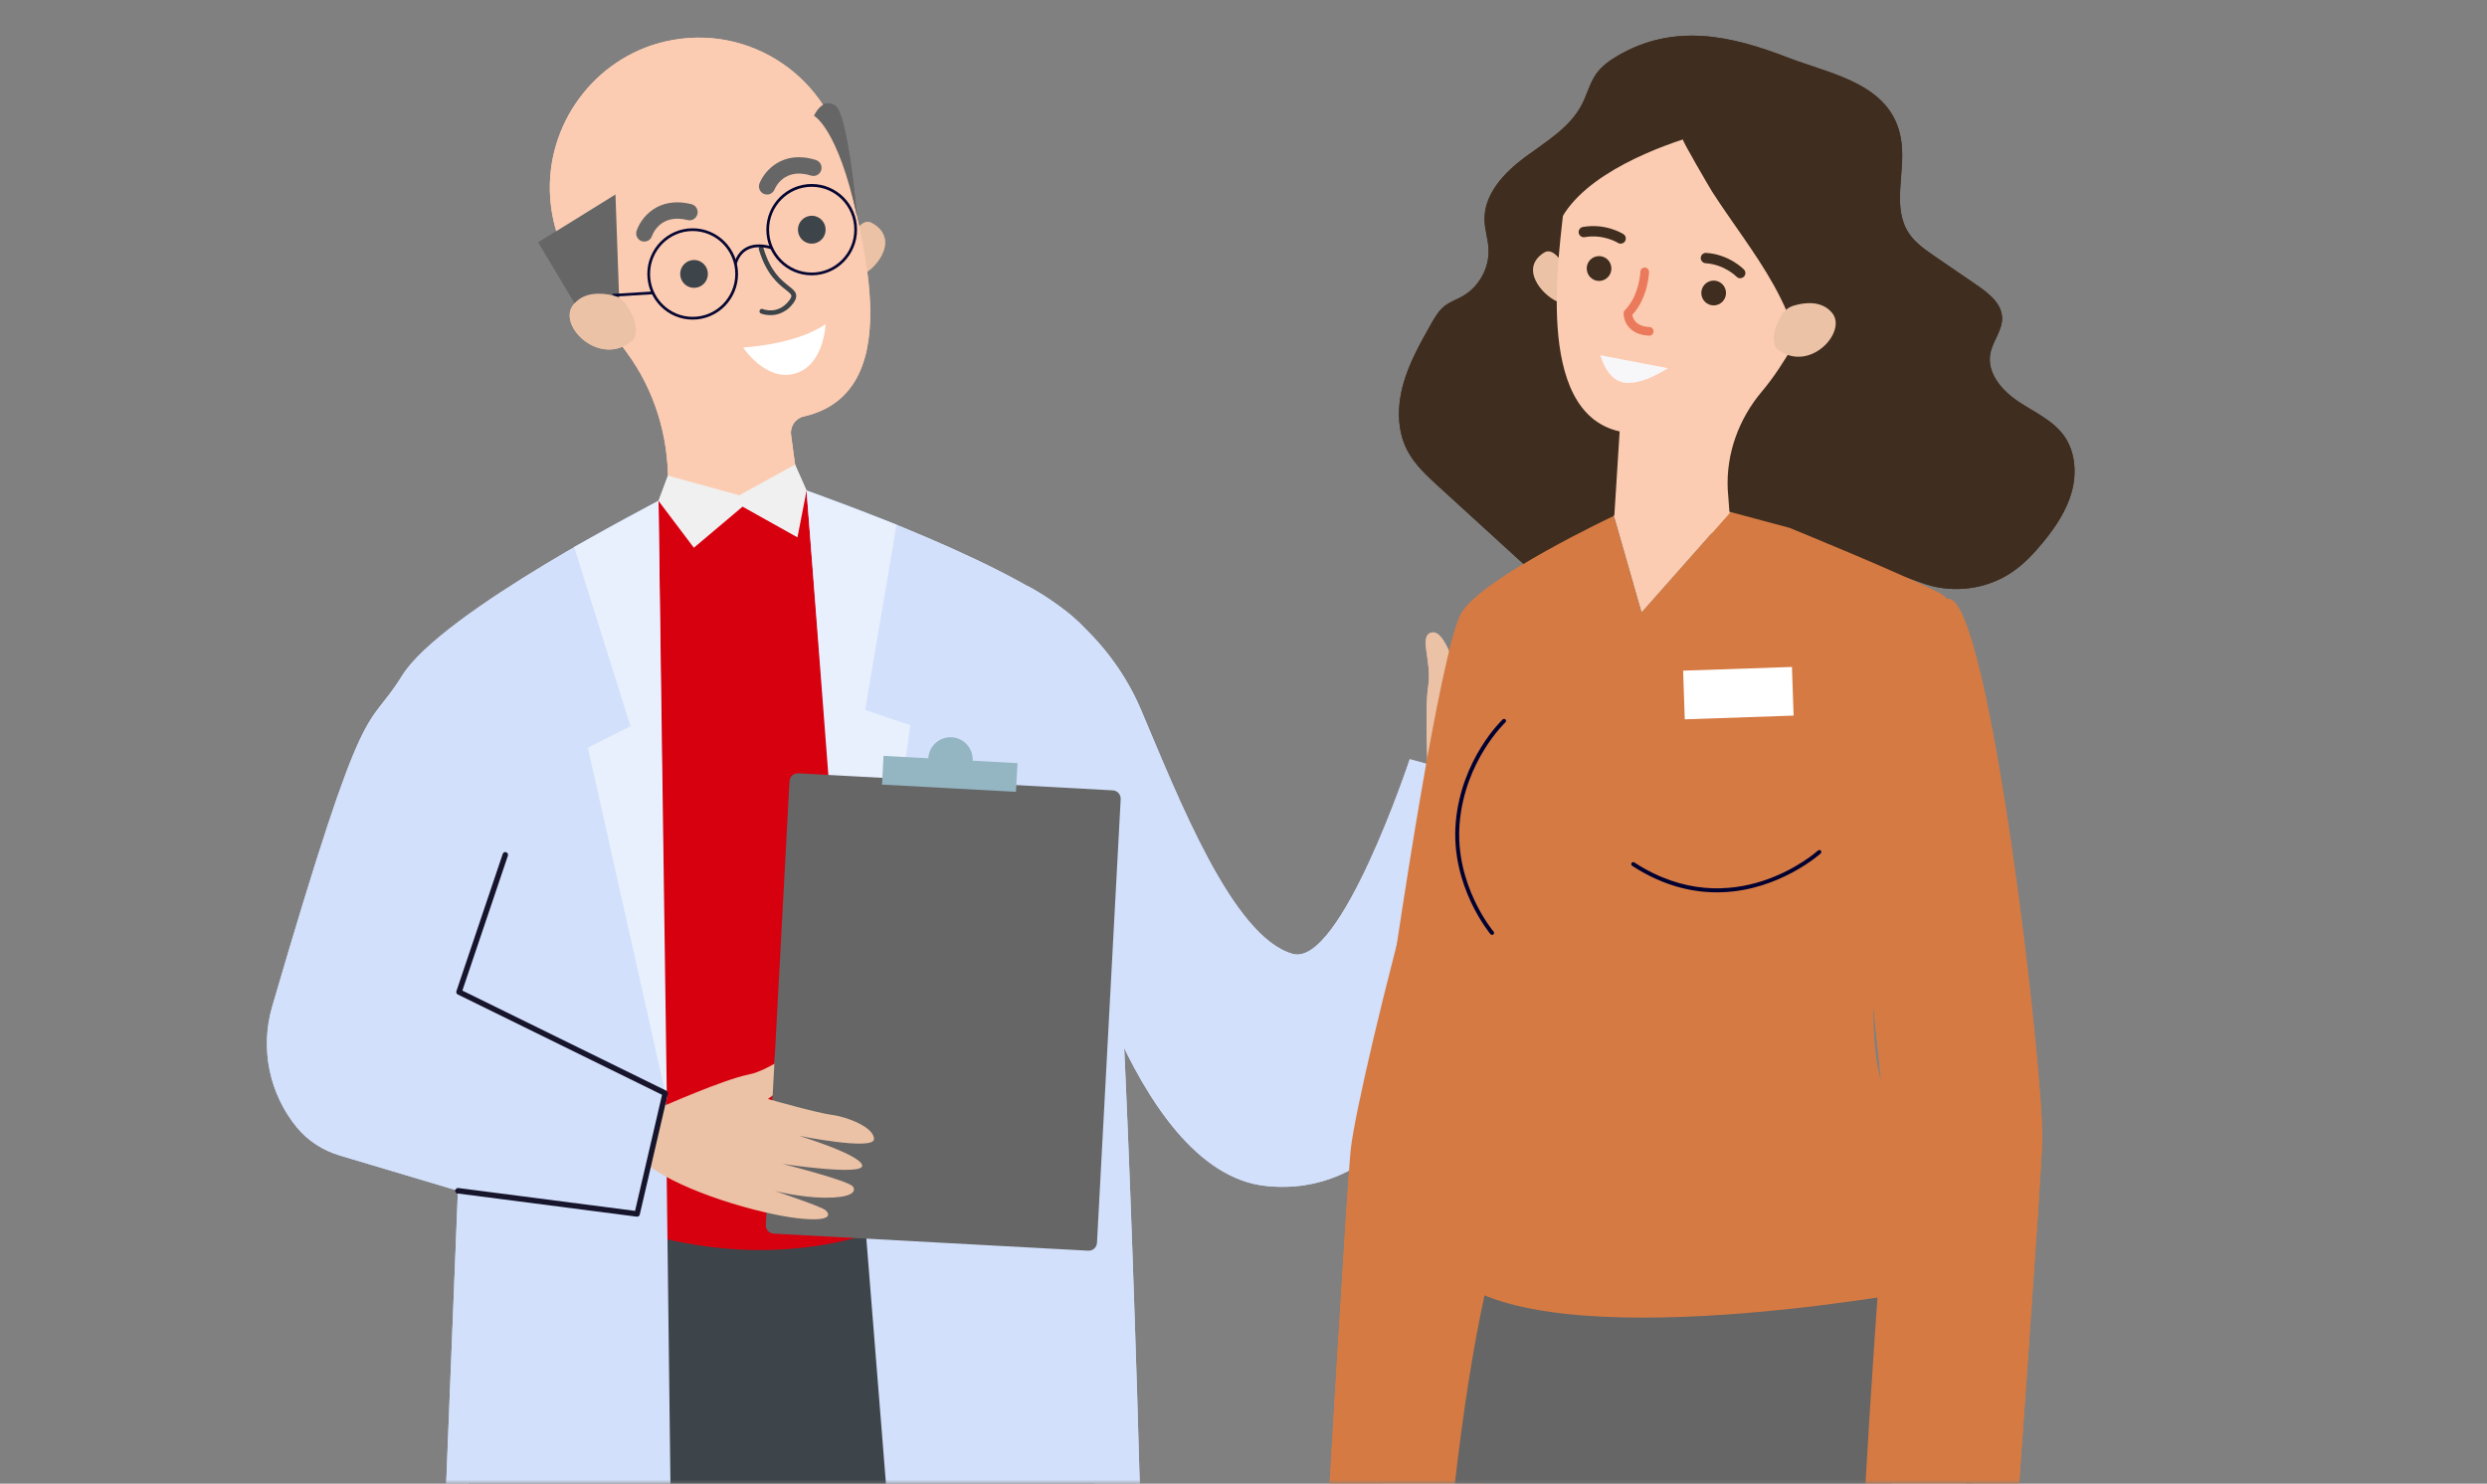 <svg width="300" height="179" viewBox="0 0 300 179" fill="none" xmlns="http://www.w3.org/2000/svg">
<rect x="0" y="0" width="300" height="179" fill="#808080" stroke="none"/>
<mask id="mask0_629_3931" style="mask-type:alpha" maskUnits="userSpaceOnUse" x="19" y="0" width="245" height="179">
<rect x="19" width="245" height="179" fill="#D9D9D9"/>
</mask>
<g mask="url(#mask0_629_3931)">
<path d="M57.74 146.36L50.653 341.043L64.29 340.539L95.812 210.103L112.282 342.405L126.579 341.043L132.815 155.009L114.971 148.044L57.74 146.36Z" fill="#3E454A"/>
<path d="M172.274 93.652C172.274 93.652 171.82 85.659 172.289 82.732C172.759 79.806 171.061 76.62 172.738 76.308C174.416 75.996 175.794 81.527 175.794 81.527C175.794 81.527 179.34 76.667 180.202 75.004C181.064 73.346 183.361 70.773 184.615 71.314C185.869 71.854 181.167 79.536 181.167 79.536C181.167 79.536 185.761 73.46 187.025 73.71C188.29 73.959 183.578 82.556 183.578 82.556C183.578 82.556 188.161 75.835 188.977 75.622C189.792 75.409 190.091 76.454 189.044 79.229C187.996 82.005 186.215 84.572 186.215 84.572C186.215 84.572 189.787 80.092 190.401 79.702C191.015 79.318 192.146 79.234 190.158 83.179C188.171 87.129 182.499 94.957 178.086 97.712L172.279 93.642L172.274 93.652Z" fill="#EBC2A6"/>
<path d="M102.79 28.621C102.79 28.621 103.879 26.199 105.159 26.906C108.426 28.71 105.99 32.104 104.158 33.065L102.785 28.621H102.79Z" fill="#EBC2A6"/>
<path d="M102.135 20.441H102.119C102.093 20.217 102.062 19.983 102.026 19.755C100.385 9.49 90.464 2.645 80.239 5.01C71.718 6.979 65.777 15.025 66.365 23.809C66.582 27.068 67.63 30.03 69.261 32.541C71.573 36.454 73.591 39.791 75.599 42.515C78.918 47.016 80.621 52.52 80.58 58.128L80.549 62.541C92.384 66.616 96.488 60.373 96.488 60.373L95.425 52.463C95.285 51.428 95.961 50.472 96.968 50.238C96.973 50.238 96.978 50.238 96.989 50.238C110.362 47.156 103.126 26.584 102.145 20.456L102.135 20.441Z" fill="#FCCCB2"/>
<path d="M85.369 32.779C85.224 31.859 84.362 31.235 83.454 31.386C82.54 31.532 81.921 32.4 82.07 33.315C82.215 34.234 83.077 34.858 83.985 34.707C84.899 34.562 85.518 33.694 85.369 32.779Z" fill="#3E454A"/>
<path d="M99.571 27.442C99.421 26.522 98.565 25.898 97.656 26.049C96.743 26.2 96.123 27.062 96.273 27.982C96.418 28.902 97.279 29.526 98.188 29.375C99.102 29.224 99.721 28.362 99.571 27.447V27.442Z" fill="#3E454A"/>
<path d="M77.931 29.126C77.761 29.163 77.585 29.157 77.41 29.1C76.899 28.929 76.62 28.367 76.79 27.853C77.307 26.294 79.351 23.617 83.413 24.636C83.939 24.765 84.259 25.301 84.125 25.831C83.996 26.361 83.459 26.683 82.938 26.548C79.603 25.711 78.69 28.362 78.649 28.476C78.535 28.82 78.256 29.053 77.931 29.126Z" fill="#666666"/>
<path d="M92.687 23.461C92.517 23.487 92.342 23.471 92.166 23.404C91.665 23.201 91.418 22.624 91.619 22.12C92.223 20.597 94.427 18.045 98.417 19.303C98.933 19.464 99.222 20.02 99.057 20.54C98.897 21.06 98.344 21.351 97.828 21.184C94.551 20.15 93.477 22.738 93.436 22.853C93.302 23.186 93.007 23.409 92.682 23.461H92.687Z" fill="#666666"/>
<path d="M64.936 29.236L71.682 40.535L74.805 39.366L74.242 23.461L64.936 29.236Z" fill="#666666"/>
<path d="M94.816 37.427C93.355 38.466 91.807 37.832 91.791 37.827C91.642 37.764 91.575 37.593 91.637 37.442C91.698 37.291 91.869 37.224 92.019 37.286C92.091 37.318 93.815 37.998 95.157 36.304C95.379 36.029 95.477 35.815 95.461 35.675C95.436 35.478 95.162 35.259 94.78 34.958C93.897 34.267 92.426 33.102 91.538 30.088C91.492 29.932 91.58 29.771 91.735 29.724C91.889 29.677 92.049 29.765 92.096 29.922C92.927 32.759 94.259 33.809 95.141 34.501C95.616 34.875 95.993 35.171 96.044 35.613C96.081 35.93 95.952 36.257 95.616 36.678C95.363 37.001 95.095 37.245 94.826 37.437L94.816 37.427Z" fill="#3E454A"/>
<path d="M98.183 13.97C98.183 13.97 101.022 15.358 103.381 26.096C103.381 26.096 102.312 13.871 100.764 12.759C99.215 11.647 98.183 13.97 98.183 13.97Z" fill="#666666"/>
<path d="M78.084 33.05C78.084 30.015 80.541 27.541 83.555 27.541C86.569 27.541 89.026 30.01 89.026 33.05C89.026 36.091 86.575 38.56 83.555 38.56C80.535 38.56 78.084 36.091 78.084 33.05ZM78.414 33.05C78.414 35.904 80.721 38.227 83.555 38.227C86.389 38.227 88.696 35.904 88.696 33.05C88.696 30.197 86.389 27.874 83.555 27.874C80.721 27.874 78.414 30.197 78.414 33.05Z" fill="#060633"/>
<path d="M92.441 27.708C92.441 24.672 94.892 22.198 97.912 22.198C100.931 22.198 103.383 24.667 103.383 27.708C103.383 30.748 100.931 33.217 97.912 33.217C94.892 33.217 92.441 30.748 92.441 27.708ZM92.771 27.708C92.771 30.561 95.078 32.884 97.912 32.884C100.746 32.884 103.053 30.561 103.053 27.708C103.053 24.854 100.746 22.536 97.912 22.536C95.078 22.536 92.771 24.859 92.771 27.708Z" fill="#060633"/>
<path d="M88.868 31.844C89.132 31.002 89.596 30.415 90.246 30.103C91.485 29.5 93.018 30.072 93.034 30.077L93.152 29.765C93.085 29.739 91.47 29.136 90.102 29.801C89.369 30.16 88.848 30.815 88.553 31.745L88.868 31.849V31.844Z" fill="#060633"/>
<path d="M73.9 35.794L78.777 35.498L78.757 35.166L73.879 35.462L73.9 35.794Z" fill="#060633"/>
<path d="M75.471 36.662C75.089 36.132 74.521 35.773 73.886 35.628C72.58 35.331 70.335 35.134 69.091 36.87C67.264 39.417 72.575 44.521 76.446 40.929C76.446 40.929 77.484 39.484 75.471 36.662Z" fill="#EBC2A6"/>
<path d="M79.431 60.436L97.29 59.193L106.281 88.861L110.25 146.699C110.25 146.699 94.404 155.836 72.096 146.88L73.748 78.762L79.431 60.441V60.436Z" fill="#D7000F"/>
<path d="M79.435 60.436C79.435 60.436 53.272 73.793 48.482 81.548C44.058 88.705 44.301 82.172 32.837 121.429C31.335 126.564 32.527 132.016 35.805 136.013C37.147 137.65 38.979 138.809 41.002 139.412L55.238 143.658L50.649 258.232H81.835L79.435 60.431V60.436Z" fill="#D2E0FB"/>
<path d="M97.294 59.193C97.294 59.193 125.032 68.803 130.834 75.82C136.635 82.837 139.175 255.987 139.175 255.987H113.026L97.289 59.193H97.294Z" fill="#D2E0FB"/>
<path d="M79.436 60.435L80.572 57.385L89.171 59.755L95.901 56.059L97.295 59.193L96.195 64.832L89.573 61.127L83.699 66.085L79.436 60.435Z" fill="#F0F0F0"/>
<path d="M69.258 66.012L76.055 87.608L70.915 90.206L80.443 132.738L79.436 60.435L69.258 66.012Z" fill="#E8F0FD"/>
<path d="M123.859 70.664C123.859 70.664 133.124 74.984 137.645 85.649C142.172 96.314 148.644 113.003 155.922 115.082C161.724 116.74 170.054 91.6 170.054 91.6L183.588 95.311C183.588 95.311 178.736 145.774 152.727 143.086C136.195 141.382 128.349 105.628 128.349 105.628L123.859 70.659V70.664Z" fill="#D2E0FB"/>
<path d="M108.144 63.31L104.361 85.644L109.806 87.499L103.117 135.306L97.3 59.193L108.144 63.31Z" fill="#E8F0FD"/>
<path d="M96.283 93.295L134.241 95.353C134.793 95.384 135.211 95.857 135.186 96.408L132.326 149.942C132.295 150.498 131.825 150.919 131.278 150.893L93.32 148.835C92.768 148.804 92.35 148.331 92.376 147.78L95.235 94.246C95.266 93.69 95.736 93.269 96.283 93.295Z" fill="#666666"/>
<path d="M106.394 94.657L122.552 95.533L122.737 92.071L106.579 91.195L106.394 94.657Z" fill="#94B5C2"/>
<path d="M111.98 91.496C112.058 90.009 113.322 88.871 114.799 88.949C116.275 89.027 117.405 90.3 117.328 91.787C117.25 93.273 115.986 94.412 114.51 94.334C113.033 94.256 111.903 92.982 111.98 91.496Z" fill="#94B5C2"/>
<path d="M79.911 133.502C79.911 133.502 87.318 130.233 90.255 129.651C93.192 129.069 95.608 126.309 96.495 127.806C97.383 129.308 92.635 132.587 92.635 132.587C92.635 132.587 98.493 134.271 100.367 134.51C102.245 134.75 105.492 136.044 105.425 137.442C105.358 138.84 96.418 137.042 96.418 137.042C96.418 137.042 103.794 139.297 104.005 140.602C104.217 141.907 94.41 140.425 94.41 140.425C94.41 140.425 102.395 142.442 102.885 143.154C103.376 143.861 102.493 144.521 99.494 144.5C96.495 144.474 93.435 143.674 93.435 143.674C93.435 143.674 98.942 145.514 99.525 145.971C100.108 146.423 100.583 147.478 96.144 146.969C91.706 146.46 82.281 143.783 78.115 140.524L79.911 133.507V133.502Z" fill="#EBC2A6"/>
<path d="M93.487 126.896L93.172 132.738L98.669 131.974L99.108 127.13L97.41 124.78L93.487 126.896Z" fill="#666666"/>
<path d="M76.854 146.787C77.009 146.787 77.143 146.683 77.174 146.527L80.56 131.969C80.596 131.818 80.524 131.662 80.385 131.594L55.774 119.51L61.266 103.237C61.323 103.065 61.23 102.873 61.06 102.816C60.884 102.753 60.698 102.852 60.642 103.024L55.057 119.578C55 119.739 55.072 119.91 55.227 119.983L79.863 132.083L76.606 146.09L55.289 143.33C55.114 143.309 54.943 143.434 54.917 143.616C54.897 143.798 55.021 143.964 55.201 143.99L76.813 146.787C76.813 146.787 76.844 146.787 76.854 146.787Z" fill="#17152B"/>
<path d="M89.643 41.922C89.643 41.922 95.971 41.625 99.584 39.105C99.584 39.105 99.424 44.073 95.888 45.071C92.353 46.074 89.643 41.916 89.643 41.916V41.922Z" fill="white"/>
<path d="M173.453 205.366C173.627 205.774 173.872 206.101 174.116 206.356C174.515 206.774 175.215 206.557 175.316 205.983C175.742 203.534 176.727 197.828 176.787 197.019C176.868 195.98 176.018 186.365 175.388 185.202C174.767 184.05 178.376 168.899 178.097 168.76C177.817 168.622 167.546 168.546 167.546 168.546C167.572 169.422 166.401 184.804 166.401 184.804C166.401 184.804 163.889 198.66 163.916 199.536C163.932 200.025 164.359 203.514 165.251 207.374C165.96 210.44 167.358 212.714 167.358 212.714C167.358 212.714 167.689 213.462 168.333 212.63C168.637 214.049 169.215 215.14 169.215 215.14C169.215 215.14 170.296 215.907 170.903 215.591C170.968 215.899 171.005 216.081 171.005 216.081C171.005 216.081 172.484 217.124 172.953 216.278C173.065 216.075 173.055 215.42 172.979 214.537C173.404 214.685 173.877 214.727 174.109 214.311C174.578 213.466 172.927 204.642 172.927 204.642L173.012 199.907L173.392 199.826C173.392 199.826 172.934 204.126 173.459 205.362L173.453 205.366Z" fill="#EBC2A6"/>
<path d="M189.559 107.124C189.559 107.124 193.763 76.033 182.596 75.322C177.686 75.007 163.825 130.352 162.932 138.708C162.508 142.678 159.818 188.533 159.818 188.533C159.818 188.533 177.398 191.644 177.985 189.901C178.572 188.153 181.268 143.527 181.08 142.726L189.558 107.129L189.559 107.124Z" fill="#D57A43"/>
<path d="M229.386 17.336C229.792 20.95 228.247 24.983 230.197 28.042C230.972 29.261 232.189 30.108 233.38 30.919C235.08 32.086 236.786 33.252 238.486 34.418C239.89 35.381 241.44 36.594 241.507 38.304C241.57 39.863 240.342 41.176 240.077 42.714C239.672 45.02 241.497 47.123 243.436 48.425C245.376 49.722 247.643 50.695 248.995 52.604C250.347 54.514 250.524 57.087 249.905 59.346C249.281 61.606 247.945 63.599 246.463 65.409C245.329 66.795 244.086 68.113 242.594 69.101C239.646 71.063 235.808 71.58 232.428 70.529C231.154 70.137 229.927 69.53 228.601 69.389C225.46 69.054 222.73 71.324 219.917 72.763C214.186 75.686 207.411 75.257 201.004 74.76C197.089 74.457 193.059 74.117 189.559 72.339C187.151 71.115 185.118 69.269 183.121 67.443C179.918 64.519 176.715 61.596 173.512 58.672C172.082 57.364 170.615 56.015 169.731 54.283C168.509 51.893 168.54 49.016 169.248 46.422C169.955 43.833 171.286 41.464 172.607 39.126C173.064 38.315 173.543 37.478 174.276 36.908C174.926 36.401 175.727 36.139 176.439 35.731C178.426 34.606 179.684 32.295 179.559 30.009C179.497 28.858 179.112 27.739 179.076 26.583C178.982 23.429 181.452 20.819 183.979 18.947C186.507 17.074 189.387 15.395 190.828 12.592C191.457 11.368 191.779 9.976 192.585 8.862C193.251 7.942 194.203 7.272 195.18 6.702C201.987 2.769 208.757 4.275 215.627 6.932C221.087 9.04 228.585 10.154 229.386 17.331V17.336Z" fill="#3F2D1F"/>
<path d="M188.607 31.96C188.607 31.96 187.432 29.732 186.257 30.474C183.266 32.373 185.997 35.553 187.785 36.353L188.607 31.954V31.96Z" fill="#EBC2A6"/>
<path d="M208.571 8.267C217.021 9.663 223.194 17.331 222.814 25.935C222.689 28.765 221.894 31.385 220.599 33.666C217.682 39.377 215.279 43.98 212.534 47.228C209.752 50.523 208.218 54.702 208.41 59.017L208.753 63.589C198.395 67.585 194.718 62.449 194.718 62.449L195.374 52.05C184.818 49.718 188.172 30.036 188.738 24.172H188.754C188.77 23.958 188.78 23.738 188.801 23.513C189.758 13.706 198.743 6.64 208.566 8.261L208.571 8.267Z" fill="#FCCCB2"/>
<path d="M208.226 25.662C210.863 29.502 213.702 33.294 215.532 37.572C215.735 38.043 217.155 41.568 216.614 41.903C219.573 40.067 221.642 37.101 223.431 34.104C226.536 28.91 226.421 22.299 223.764 16.948C221.138 11.661 216.162 8.554 210.457 7.518C204.342 6.409 197.41 7.827 193.136 12.633C189.127 17.142 188.367 23.272 187.4 28.994C188.487 22.571 197.603 18.596 203.005 16.823C202.849 16.875 206.318 22.791 206.505 23.084C207.061 23.952 207.639 24.805 208.226 25.662Z" fill="#3F2D1F"/>
<path d="M214.955 37.938C215.283 37.415 215.803 37.038 216.396 36.866C217.613 36.505 219.729 36.191 221.013 37.76C222.896 40.061 218.159 45.208 214.285 42.038C214.285 42.038 213.219 40.731 214.961 37.943L214.955 37.938Z" fill="#EBC2A6"/>
<path d="M191.399 32.394C191.399 31.567 192.064 30.898 192.891 30.898C193.713 30.898 194.378 31.567 194.378 32.399C194.378 33.225 193.713 33.895 192.891 33.895C192.07 33.895 191.404 33.22 191.404 32.394H191.399Z" fill="#3F2D1F"/>
<path d="M205.224 35.349C205.224 34.523 205.89 33.853 206.717 33.853C207.538 33.853 208.204 34.523 208.204 35.349C208.204 36.175 207.538 36.845 206.711 36.845C205.89 36.845 205.224 36.175 205.224 35.344V35.349Z" fill="#3F2D1F"/>
<path d="M209.852 33.56C210.029 33.581 210.211 33.523 210.351 33.392C210.601 33.152 210.606 32.76 210.367 32.514C210.294 32.441 208.583 30.694 205.817 30.511C205.474 30.49 205.183 30.746 205.157 31.091C205.136 31.436 205.417 31.74 205.734 31.755C208.037 31.912 209.457 33.366 209.473 33.382C209.577 33.492 209.712 33.555 209.852 33.57V33.56Z" fill="#3F2D1F"/>
<path d="M195.579 29.386C195.755 29.365 195.917 29.266 196.021 29.104C196.203 28.816 196.119 28.429 195.828 28.246C195.74 28.188 193.691 26.902 190.94 27.383C190.602 27.44 190.379 27.765 190.436 28.105C190.493 28.445 190.826 28.67 191.153 28.612C193.431 28.215 195.152 29.287 195.168 29.302C195.298 29.386 195.438 29.412 195.579 29.397V29.386Z" fill="#3F2D1F"/>
<path d="M198.011 40.37C196.284 39.931 195.832 38.55 195.853 37.781C195.853 37.645 195.91 37.52 196.003 37.425C197.761 35.652 197.875 32.812 197.875 32.786C197.886 32.498 198.125 32.268 198.411 32.279C198.692 32.284 198.926 32.53 198.915 32.817C198.915 32.948 198.801 35.919 196.903 37.99C196.965 38.414 197.298 39.371 198.967 39.455C199.259 39.471 199.477 39.716 199.461 40.004C199.446 40.292 199.201 40.517 198.915 40.501C198.577 40.485 198.276 40.438 198 40.37H198.011Z" fill="#EB795B"/>
<path d="M193.06 42.865L201.187 44.419C201.187 44.419 198.187 46.469 195.982 46.176C193.777 45.878 193.06 42.865 193.06 42.865Z" fill="#F7F7F9"/>
<path d="M230.894 146.098C230.894 146.098 237.92 167.444 238.481 184.139C239.043 200.835 240.265 330.308 240.265 330.308C240.265 330.308 223.048 331.94 222.668 330.91C222.288 329.879 203.693 189.218 203.693 189.218L189.84 332.495L171.053 333.138C171.053 333.138 167.813 192.816 180.881 149.2L230.894 146.098Z" fill="#666666"/>
<path d="M194.668 62.244L198.007 73.898L208.74 61.773L215.838 63.672C215.838 63.672 230.226 69.525 234.22 71.706C238.219 73.892 238.988 100.693 238.988 100.693L242.904 117.137C242.904 117.137 230.684 96.896 229.321 97.638C227.964 98.381 224.153 122.19 226.976 130.679C229.8 139.173 234.038 155.272 234.038 155.272C234.038 155.272 190.02 163.856 176.333 154.864C176.333 154.864 181.143 140.136 181.408 134.325C181.674 128.514 180.02 113.712 180.02 113.712L172.381 126.741L168.23 115.704C168.23 115.704 173.707 78.166 176.333 73.898C178.959 69.629 194.663 62.244 194.663 62.244H194.668Z" fill="#D57A43"/>
<path d="M179.993 112.796C179.92 112.796 179.853 112.77 179.801 112.712C179.754 112.655 174.939 106.906 175.604 99.212C176.27 91.524 181.215 86.843 181.267 86.795C181.366 86.707 181.517 86.712 181.605 86.811C181.694 86.91 181.688 87.062 181.59 87.151C181.543 87.198 176.728 91.764 176.078 99.254C175.428 106.749 180.113 112.341 180.165 112.398C180.253 112.498 180.238 112.655 180.139 112.738C180.097 112.775 180.045 112.796 179.988 112.796H179.993Z" fill="#010131"/>
<path d="M207.694 107.649C204.454 107.759 200.757 106.98 196.883 104.459C196.774 104.385 196.737 104.239 196.81 104.124C196.883 104.009 197.034 103.977 197.143 104.051C209.056 111.797 219.202 102.706 219.3 102.612C219.399 102.523 219.55 102.529 219.638 102.628C219.727 102.727 219.722 102.879 219.623 102.968C219.55 103.031 214.672 107.409 207.694 107.649Z" fill="#010131"/>
<path d="M195.32 61.104C196.001 60.607 208.746 61.774 208.746 61.774L198.013 73.898L194.675 62.244L195.32 61.104Z" fill="#FCCCB2"/>
<path d="M203.229 86.784L216.357 86.334L216.158 80.464L203.031 80.913L203.229 86.784Z" fill="white"/>
<path d="M227.265 202.394C227.04 202.776 226.754 203.068 226.479 203.289C226.029 203.651 225.363 203.344 225.338 202.761C225.233 200.278 224.998 194.491 225.043 193.682C225.098 192.641 227.19 183.219 227.965 182.149C228.731 181.088 227.12 165.593 227.415 165.492C227.71 165.392 237.903 166.664 237.903 166.664C237.763 167.529 236.927 182.933 236.927 182.933C236.927 182.933 237.618 197 237.478 197.864C237.398 198.347 236.522 201.751 235.136 205.461C234.035 208.407 232.354 210.478 232.354 210.478C232.354 210.478 231.929 211.177 231.398 210.267C230.913 211.635 230.197 212.64 230.197 212.64C230.197 212.64 229.026 213.259 228.466 212.866C228.361 213.163 228.301 213.339 228.301 213.339C228.301 213.339 226.699 214.179 226.344 213.279C226.259 213.063 226.354 212.414 226.544 211.549C226.104 211.64 225.629 211.62 225.453 211.177C225.098 210.277 227.88 201.746 227.88 201.746L228.411 197.04L228.045 196.909C228.045 196.909 227.94 201.233 227.26 202.389L227.265 202.394Z" fill="#EBC2A6"/>
<path d="M224.051 102.881C224.051 102.881 223.921 71.504 235.085 72.264C239.994 72.595 246.549 129.285 246.349 137.686C246.254 141.678 242.966 187.493 242.966 187.493C242.966 187.493 225.132 188.273 224.777 186.468C224.422 184.658 227.544 140.059 227.834 139.29L224.051 102.886L224.051 102.881Z" fill="#D57A43"/>
<path d="M57.74 146.36L50.653 341.043L64.29 340.539L95.812 210.103L112.282 342.405L126.579 341.043L132.815 155.009L114.971 148.044L57.74 146.36Z" fill="#3E454A"/>
<path d="M172.274 93.652C172.274 93.652 171.82 85.659 172.289 82.732C172.759 79.806 171.061 76.62 172.738 76.308C174.416 75.996 175.794 81.527 175.794 81.527C175.794 81.527 179.34 76.667 180.202 75.004C181.064 73.346 183.361 70.773 184.615 71.314C185.869 71.854 181.167 79.536 181.167 79.536C181.167 79.536 185.761 73.46 187.025 73.71C188.29 73.959 183.578 82.556 183.578 82.556C183.578 82.556 188.161 75.835 188.977 75.622C189.792 75.409 190.091 76.454 189.044 79.229C187.996 82.005 186.215 84.572 186.215 84.572C186.215 84.572 189.787 80.092 190.401 79.702C191.015 79.318 192.146 79.234 190.158 83.179C188.171 87.129 182.499 94.957 178.086 97.712L172.279 93.642L172.274 93.652Z" fill="#EBC2A6"/>
<path d="M102.79 28.621C102.79 28.621 103.879 26.199 105.159 26.906C108.426 28.71 105.99 32.104 104.158 33.065L102.785 28.621H102.79Z" fill="#EBC2A6"/>
<path d="M102.135 20.441H102.119C102.093 20.217 102.062 19.983 102.026 19.755C100.385 9.49 90.464 2.645 80.239 5.01C71.718 6.979 65.777 15.025 66.365 23.809C66.582 27.068 67.63 30.03 69.261 32.541C71.573 36.454 73.591 39.791 75.599 42.515C78.918 47.016 80.621 52.52 80.58 58.128L80.549 62.541C92.384 66.616 96.488 60.373 96.488 60.373L95.425 52.463C95.285 51.428 95.961 50.472 96.968 50.238C96.973 50.238 96.978 50.238 96.989 50.238C110.362 47.156 103.126 26.584 102.145 20.456L102.135 20.441Z" fill="#FCCCB2"/>
<path d="M85.369 32.779C85.224 31.859 84.362 31.235 83.454 31.386C82.54 31.532 81.921 32.4 82.07 33.315C82.215 34.234 83.077 34.858 83.985 34.707C84.899 34.562 85.518 33.694 85.369 32.779Z" fill="#3E454A"/>
<path d="M99.571 27.442C99.421 26.522 98.565 25.898 97.656 26.049C96.743 26.2 96.123 27.062 96.273 27.982C96.418 28.902 97.279 29.526 98.188 29.375C99.102 29.224 99.721 28.362 99.571 27.447V27.442Z" fill="#3E454A"/>
<path d="M77.931 29.126C77.761 29.163 77.585 29.157 77.41 29.1C76.899 28.929 76.62 28.367 76.79 27.853C77.307 26.294 79.351 23.617 83.413 24.636C83.939 24.765 84.259 25.301 84.125 25.831C83.996 26.361 83.459 26.683 82.938 26.548C79.603 25.711 78.69 28.362 78.649 28.476C78.535 28.82 78.256 29.053 77.931 29.126Z" fill="#666666"/>
<path d="M92.687 23.461C92.517 23.487 92.342 23.471 92.166 23.404C91.665 23.201 91.418 22.624 91.619 22.12C92.223 20.597 94.427 18.045 98.417 19.303C98.933 19.464 99.222 20.02 99.057 20.54C98.897 21.06 98.344 21.351 97.828 21.184C94.551 20.15 93.477 22.738 93.436 22.853C93.302 23.186 93.007 23.409 92.682 23.461H92.687Z" fill="#666666"/>
<path d="M64.936 29.236L71.682 40.535L74.805 39.366L74.242 23.461L64.936 29.236Z" fill="#666666"/>
<path d="M94.816 37.427C93.355 38.466 91.807 37.832 91.791 37.827C91.642 37.764 91.575 37.593 91.637 37.442C91.698 37.291 91.869 37.224 92.019 37.286C92.091 37.318 93.815 37.998 95.157 36.304C95.379 36.029 95.477 35.815 95.461 35.675C95.436 35.478 95.162 35.259 94.78 34.958C93.897 34.267 92.426 33.102 91.538 30.088C91.492 29.932 91.58 29.771 91.735 29.724C91.889 29.677 92.049 29.765 92.096 29.922C92.927 32.759 94.259 33.809 95.141 34.501C95.616 34.875 95.993 35.171 96.044 35.613C96.081 35.93 95.952 36.257 95.616 36.678C95.363 37.001 95.095 37.245 94.826 37.437L94.816 37.427Z" fill="#3E454A"/>
<path d="M98.183 13.97C98.183 13.97 101.022 15.358 103.381 26.096C103.381 26.096 102.312 13.871 100.764 12.759C99.215 11.647 98.183 13.97 98.183 13.97Z" fill="#666666"/>
<path d="M78.084 33.05C78.084 30.015 80.541 27.541 83.555 27.541C86.569 27.541 89.026 30.01 89.026 33.05C89.026 36.091 86.575 38.56 83.555 38.56C80.535 38.56 78.084 36.091 78.084 33.05ZM78.414 33.05C78.414 35.904 80.721 38.227 83.555 38.227C86.389 38.227 88.696 35.904 88.696 33.05C88.696 30.197 86.389 27.874 83.555 27.874C80.721 27.874 78.414 30.197 78.414 33.05Z" fill="#060633"/>
<path d="M92.441 27.708C92.441 24.672 94.892 22.198 97.912 22.198C100.931 22.198 103.383 24.667 103.383 27.708C103.383 30.748 100.931 33.217 97.912 33.217C94.892 33.217 92.441 30.748 92.441 27.708ZM92.771 27.708C92.771 30.561 95.078 32.884 97.912 32.884C100.746 32.884 103.053 30.561 103.053 27.708C103.053 24.854 100.746 22.536 97.912 22.536C95.078 22.536 92.771 24.859 92.771 27.708Z" fill="#060633"/>
<path d="M88.868 31.844C89.132 31.002 89.596 30.415 90.246 30.103C91.485 29.5 93.018 30.072 93.034 30.077L93.152 29.765C93.085 29.739 91.47 29.136 90.102 29.801C89.369 30.16 88.848 30.815 88.553 31.745L88.868 31.849V31.844Z" fill="#060633"/>
<path d="M73.9 35.794L78.777 35.498L78.757 35.166L73.879 35.462L73.9 35.794Z" fill="#060633"/>
<path d="M75.471 36.662C75.089 36.132 74.521 35.773 73.886 35.628C72.58 35.331 70.335 35.134 69.091 36.87C67.264 39.417 72.575 44.521 76.446 40.929C76.446 40.929 77.484 39.484 75.471 36.662Z" fill="#EBC2A6"/>
<path d="M79.431 60.436L97.29 59.193L106.281 88.861L110.25 146.699C110.25 146.699 94.404 155.836 72.096 146.88L73.748 78.762L79.431 60.441V60.436Z" fill="#D7000F"/>
<path d="M79.435 60.436C79.435 60.436 53.272 73.793 48.482 81.548C44.058 88.705 44.301 82.172 32.837 121.429C31.335 126.564 32.527 132.016 35.805 136.013C37.147 137.65 38.979 138.809 41.002 139.412L55.238 143.658L50.649 258.232H81.835L79.435 60.431V60.436Z" fill="#D2E0FB"/>
<path d="M97.294 59.193C97.294 59.193 125.032 68.803 130.834 75.82C136.635 82.837 139.175 255.987 139.175 255.987H113.026L97.289 59.193H97.294Z" fill="#D2E0FB"/>
<path d="M79.436 60.435L80.572 57.385L89.171 59.755L95.901 56.059L97.295 59.193L96.195 64.832L89.573 61.127L83.699 66.085L79.436 60.435Z" fill="#F0F0F0"/>
<path d="M69.258 66.012L76.055 87.608L70.915 90.206L80.443 132.738L79.436 60.435L69.258 66.012Z" fill="#E8F0FD"/>
<path d="M123.859 70.664C123.859 70.664 133.124 74.984 137.645 85.649C142.172 96.314 148.644 113.003 155.922 115.082C161.724 116.74 170.054 91.6 170.054 91.6L183.588 95.311C183.588 95.311 178.736 145.774 152.727 143.086C136.195 141.382 128.349 105.628 128.349 105.628L123.859 70.659V70.664Z" fill="#D2E0FB"/>
<path d="M108.144 63.31L104.361 85.644L109.806 87.499L103.117 135.306L97.3 59.193L108.144 63.31Z" fill="#E8F0FD"/>
<path d="M96.283 93.295L134.241 95.353C134.793 95.384 135.211 95.857 135.186 96.408L132.326 149.942C132.295 150.498 131.825 150.919 131.278 150.893L93.32 148.835C92.768 148.804 92.35 148.331 92.376 147.78L95.235 94.246C95.266 93.69 95.736 93.269 96.283 93.295Z" fill="#666666"/>
<path d="M106.394 94.657L122.552 95.533L122.737 92.071L106.579 91.195L106.394 94.657Z" fill="#94B5C2"/>
<path d="M111.98 91.496C112.058 90.009 113.322 88.871 114.799 88.949C116.275 89.027 117.405 90.3 117.328 91.787C117.25 93.273 115.986 94.412 114.51 94.334C113.033 94.256 111.903 92.982 111.98 91.496Z" fill="#94B5C2"/>
<path d="M79.911 133.502C79.911 133.502 87.318 130.233 90.255 129.651C93.192 129.069 95.608 126.309 96.495 127.806C97.383 129.308 92.635 132.587 92.635 132.587C92.635 132.587 98.493 134.271 100.367 134.51C102.245 134.75 105.492 136.044 105.425 137.442C105.358 138.84 96.418 137.042 96.418 137.042C96.418 137.042 103.794 139.297 104.005 140.602C104.217 141.907 94.41 140.425 94.41 140.425C94.41 140.425 102.395 142.442 102.885 143.154C103.376 143.861 102.493 144.521 99.494 144.5C96.495 144.474 93.435 143.674 93.435 143.674C93.435 143.674 98.942 145.514 99.525 145.971C100.108 146.423 100.583 147.478 96.144 146.969C91.706 146.46 82.281 143.783 78.115 140.524L79.911 133.507V133.502Z" fill="#EBC2A6"/>
<path d="M93.487 126.896L93.172 132.738L98.669 131.974L99.108 127.13L97.41 124.78L93.487 126.896Z" fill="#666666"/>
<path d="M76.854 146.787C77.009 146.787 77.143 146.683 77.174 146.527L80.56 131.969C80.596 131.818 80.524 131.662 80.385 131.594L55.774 119.51L61.266 103.237C61.323 103.065 61.23 102.873 61.06 102.816C60.884 102.753 60.698 102.852 60.642 103.024L55.057 119.578C55 119.739 55.072 119.91 55.227 119.983L79.863 132.083L76.606 146.09L55.289 143.33C55.114 143.309 54.943 143.434 54.917 143.616C54.897 143.798 55.021 143.964 55.201 143.99L76.813 146.787C76.813 146.787 76.844 146.787 76.854 146.787Z" fill="#17152B"/>
<path d="M89.643 41.922C89.643 41.922 95.971 41.625 99.584 39.105C99.584 39.105 99.424 44.073 95.888 45.071C92.353 46.074 89.643 41.916 89.643 41.916V41.922Z" fill="white"/>
<path d="M173.453 205.366C173.627 205.774 173.872 206.101 174.116 206.356C174.515 206.774 175.215 206.557 175.316 205.983C175.742 203.534 176.727 197.828 176.787 197.019C176.868 195.98 176.018 186.365 175.388 185.202C174.767 184.05 178.376 168.899 178.097 168.76C177.817 168.622 167.546 168.546 167.546 168.546C167.572 169.422 166.401 184.804 166.401 184.804C166.401 184.804 163.889 198.66 163.916 199.536C163.932 200.025 164.359 203.514 165.251 207.374C165.96 210.44 167.358 212.714 167.358 212.714C167.358 212.714 167.689 213.462 168.333 212.63C168.637 214.049 169.215 215.14 169.215 215.14C169.215 215.14 170.296 215.907 170.903 215.591C170.968 215.899 171.005 216.081 171.005 216.081C171.005 216.081 172.484 217.124 172.953 216.278C173.065 216.075 173.055 215.42 172.979 214.537C173.404 214.685 173.877 214.727 174.109 214.311C174.578 213.466 172.927 204.642 172.927 204.642L173.012 199.907L173.392 199.826C173.392 199.826 172.934 204.126 173.459 205.362L173.453 205.366Z" fill="#EBC2A6"/>
<path d="M189.559 107.124C189.559 107.124 193.763 76.033 182.596 75.322C177.686 75.007 163.825 130.352 162.932 138.708C162.508 142.678 159.818 188.533 159.818 188.533C159.818 188.533 177.398 191.644 177.985 189.901C178.572 188.153 181.268 143.527 181.08 142.726L189.558 107.129L189.559 107.124Z" fill="#D57A43"/>
<path d="M229.386 17.336C229.792 20.95 228.247 24.983 230.197 28.042C230.972 29.261 232.189 30.108 233.38 30.919C235.08 32.086 236.786 33.252 238.486 34.418C239.89 35.381 241.44 36.594 241.507 38.304C241.57 39.863 240.342 41.176 240.077 42.714C239.672 45.02 241.497 47.123 243.436 48.425C245.376 49.722 247.643 50.695 248.995 52.604C250.347 54.514 250.524 57.087 249.905 59.346C249.281 61.606 247.945 63.599 246.463 65.409C245.329 66.795 244.086 68.113 242.594 69.101C239.646 71.063 235.808 71.58 232.428 70.529C231.154 70.137 229.927 69.53 228.601 69.389C225.46 69.054 222.73 71.324 219.917 72.763C214.186 75.686 207.411 75.257 201.004 74.76C197.089 74.457 193.059 74.117 189.559 72.339C187.151 71.115 185.118 69.269 183.121 67.443C179.918 64.519 176.715 61.596 173.512 58.672C172.082 57.364 170.615 56.015 169.731 54.283C168.509 51.893 168.54 49.016 169.248 46.422C169.955 43.833 171.286 41.464 172.607 39.126C173.064 38.315 173.543 37.478 174.276 36.908C174.926 36.401 175.727 36.139 176.439 35.731C178.426 34.606 179.684 32.295 179.559 30.009C179.497 28.858 179.112 27.739 179.076 26.583C178.982 23.429 181.452 20.819 183.979 18.947C186.507 17.074 189.387 15.395 190.828 12.592C191.457 11.368 191.779 9.976 192.585 8.862C193.251 7.942 194.203 7.272 195.18 6.702C201.987 2.769 208.757 4.275 215.627 6.932C221.087 9.04 228.585 10.154 229.386 17.331V17.336Z" fill="#3F2D1F"/>
<path d="M188.607 31.96C188.607 31.96 187.432 29.732 186.257 30.474C183.266 32.373 185.997 35.553 187.785 36.353L188.607 31.954V31.96Z" fill="#EBC2A6"/>
<path d="M208.571 8.267C217.021 9.663 223.194 17.331 222.814 25.935C222.689 28.765 221.894 31.385 220.599 33.666C217.682 39.377 215.279 43.98 212.534 47.228C209.752 50.523 208.218 54.702 208.41 59.017L208.753 63.589C198.395 67.585 194.718 62.449 194.718 62.449L195.374 52.05C184.818 49.718 188.172 30.036 188.738 24.172H188.754C188.77 23.958 188.78 23.738 188.801 23.513C189.758 13.706 198.743 6.64 208.566 8.261L208.571 8.267Z" fill="#FCCCB2"/>
<path d="M208.226 25.662C210.863 29.502 213.702 33.294 215.532 37.572C215.735 38.043 217.155 41.568 216.614 41.903C219.573 40.067 221.642 37.101 223.431 34.104C226.536 28.91 226.421 22.299 223.764 16.948C221.138 11.661 216.162 8.554 210.457 7.518C204.342 6.409 197.41 7.827 193.136 12.633C189.127 17.142 188.367 23.272 187.4 28.994C188.487 22.571 197.603 18.596 203.005 16.823C202.849 16.875 206.318 22.791 206.505 23.084C207.061 23.952 207.639 24.805 208.226 25.662Z" fill="#3F2D1F"/>
<path d="M214.955 37.938C215.283 37.415 215.803 37.038 216.396 36.866C217.613 36.505 219.729 36.191 221.013 37.76C222.896 40.061 218.159 45.208 214.285 42.038C214.285 42.038 213.219 40.731 214.961 37.943L214.955 37.938Z" fill="#EBC2A6"/>
<path d="M191.399 32.394C191.399 31.567 192.064 30.898 192.891 30.898C193.713 30.898 194.378 31.567 194.378 32.399C194.378 33.225 193.713 33.895 192.891 33.895C192.07 33.895 191.404 33.22 191.404 32.394H191.399Z" fill="#3F2D1F"/>
<path d="M205.224 35.349C205.224 34.523 205.89 33.853 206.717 33.853C207.538 33.853 208.204 34.523 208.204 35.349C208.204 36.175 207.538 36.845 206.711 36.845C205.89 36.845 205.224 36.175 205.224 35.344V35.349Z" fill="#3F2D1F"/>
<path d="M209.852 33.56C210.029 33.581 210.211 33.523 210.351 33.392C210.601 33.152 210.606 32.76 210.367 32.514C210.294 32.441 208.583 30.694 205.817 30.511C205.474 30.49 205.183 30.746 205.157 31.091C205.136 31.436 205.417 31.74 205.734 31.755C208.037 31.912 209.457 33.366 209.473 33.382C209.577 33.492 209.712 33.555 209.852 33.57V33.56Z" fill="#3F2D1F"/>
<path d="M195.579 29.386C195.755 29.365 195.917 29.266 196.021 29.104C196.203 28.816 196.119 28.429 195.828 28.246C195.74 28.188 193.691 26.902 190.94 27.383C190.602 27.44 190.379 27.765 190.436 28.105C190.493 28.445 190.826 28.67 191.153 28.612C193.431 28.215 195.152 29.287 195.168 29.302C195.298 29.386 195.438 29.412 195.579 29.397V29.386Z" fill="#3F2D1F"/>
<path d="M198.011 40.37C196.284 39.931 195.832 38.55 195.853 37.781C195.853 37.645 195.91 37.52 196.003 37.425C197.761 35.652 197.875 32.812 197.875 32.786C197.886 32.498 198.125 32.268 198.411 32.279C198.692 32.284 198.926 32.53 198.915 32.817C198.915 32.948 198.801 35.919 196.903 37.99C196.965 38.414 197.298 39.371 198.967 39.455C199.259 39.471 199.477 39.716 199.461 40.004C199.446 40.292 199.201 40.517 198.915 40.501C198.577 40.485 198.276 40.438 198 40.37H198.011Z" fill="#EB795B"/>
<path d="M193.06 42.865L201.187 44.419C201.187 44.419 198.187 46.469 195.982 46.176C193.777 45.878 193.06 42.865 193.06 42.865Z" fill="#F7F7F9"/>
<path d="M230.894 146.098C230.894 146.098 237.92 167.444 238.481 184.139C239.043 200.835 240.265 330.308 240.265 330.308C240.265 330.308 223.048 331.94 222.668 330.91C222.288 329.879 203.693 189.218 203.693 189.218L189.84 332.495L171.053 333.138C171.053 333.138 167.813 192.816 180.881 149.2L230.894 146.098Z" fill="#666666"/>
<path d="M194.668 62.244L198.007 73.898L208.74 61.773L215.838 63.672C215.838 63.672 230.226 69.525 234.22 71.706C238.219 73.892 238.988 100.693 238.988 100.693L242.904 117.137C242.904 117.137 230.684 96.896 229.321 97.638C227.964 98.381 224.153 122.19 226.976 130.679C229.8 139.173 234.038 155.272 234.038 155.272C234.038 155.272 190.02 163.856 176.333 154.864C176.333 154.864 181.143 140.136 181.408 134.325C181.674 128.514 180.02 113.712 180.02 113.712L172.381 126.741L168.23 115.704C168.23 115.704 173.707 78.166 176.333 73.898C178.959 69.629 194.663 62.244 194.663 62.244H194.668Z" fill="#D57A43"/>
<path d="M179.993 112.796C179.92 112.796 179.853 112.77 179.801 112.712C179.754 112.655 174.939 106.906 175.604 99.212C176.27 91.524 181.215 86.843 181.267 86.795C181.366 86.707 181.517 86.712 181.605 86.811C181.694 86.91 181.688 87.062 181.59 87.151C181.543 87.198 176.728 91.764 176.078 99.254C175.428 106.749 180.113 112.341 180.165 112.398C180.253 112.498 180.238 112.655 180.139 112.738C180.097 112.775 180.045 112.796 179.988 112.796H179.993Z" fill="#010131"/>
<path d="M207.694 107.649C204.454 107.759 200.757 106.98 196.883 104.459C196.774 104.385 196.737 104.239 196.81 104.124C196.883 104.009 197.034 103.977 197.143 104.051C209.056 111.797 219.202 102.706 219.3 102.612C219.399 102.523 219.55 102.529 219.638 102.628C219.727 102.727 219.722 102.879 219.623 102.968C219.55 103.031 214.672 107.409 207.694 107.649Z" fill="#010131"/>
<path d="M195.32 61.104C196.001 60.607 208.746 61.774 208.746 61.774L198.013 73.898L194.675 62.244L195.32 61.104Z" fill="#FCCCB2"/>
<path d="M203.229 86.784L216.357 86.334L216.158 80.464L203.031 80.913L203.229 86.784Z" fill="white"/>
<path d="M227.265 202.394C227.04 202.776 226.754 203.068 226.479 203.289C226.029 203.651 225.363 203.344 225.338 202.761C225.233 200.278 224.998 194.491 225.043 193.682C225.098 192.641 227.19 183.219 227.965 182.149C228.731 181.088 227.12 165.593 227.415 165.492C227.71 165.392 237.903 166.664 237.903 166.664C237.763 167.529 236.927 182.933 236.927 182.933C236.927 182.933 237.618 197 237.478 197.864C237.398 198.347 236.522 201.751 235.136 205.461C234.035 208.407 232.354 210.478 232.354 210.478C232.354 210.478 231.929 211.177 231.398 210.267C230.913 211.635 230.197 212.64 230.197 212.64C230.197 212.64 229.026 213.259 228.466 212.866C228.361 213.163 228.301 213.339 228.301 213.339C228.301 213.339 226.699 214.179 226.344 213.279C226.259 213.063 226.354 212.414 226.544 211.549C226.104 211.64 225.629 211.62 225.453 211.177C225.098 210.277 227.88 201.746 227.88 201.746L228.411 197.04L228.045 196.909C228.045 196.909 227.94 201.233 227.26 202.389L227.265 202.394Z" fill="#EBC2A6"/>
<path d="M224.051 102.881C224.051 102.881 223.921 71.504 235.085 72.264C239.994 72.595 246.549 129.285 246.349 137.686C246.254 141.678 242.966 187.493 242.966 187.493C242.966 187.493 225.132 188.273 224.777 186.468C224.422 184.658 227.544 140.059 227.834 139.29L224.051 102.886L224.051 102.881Z" fill="#D57A43"/>
</g>
</svg>
